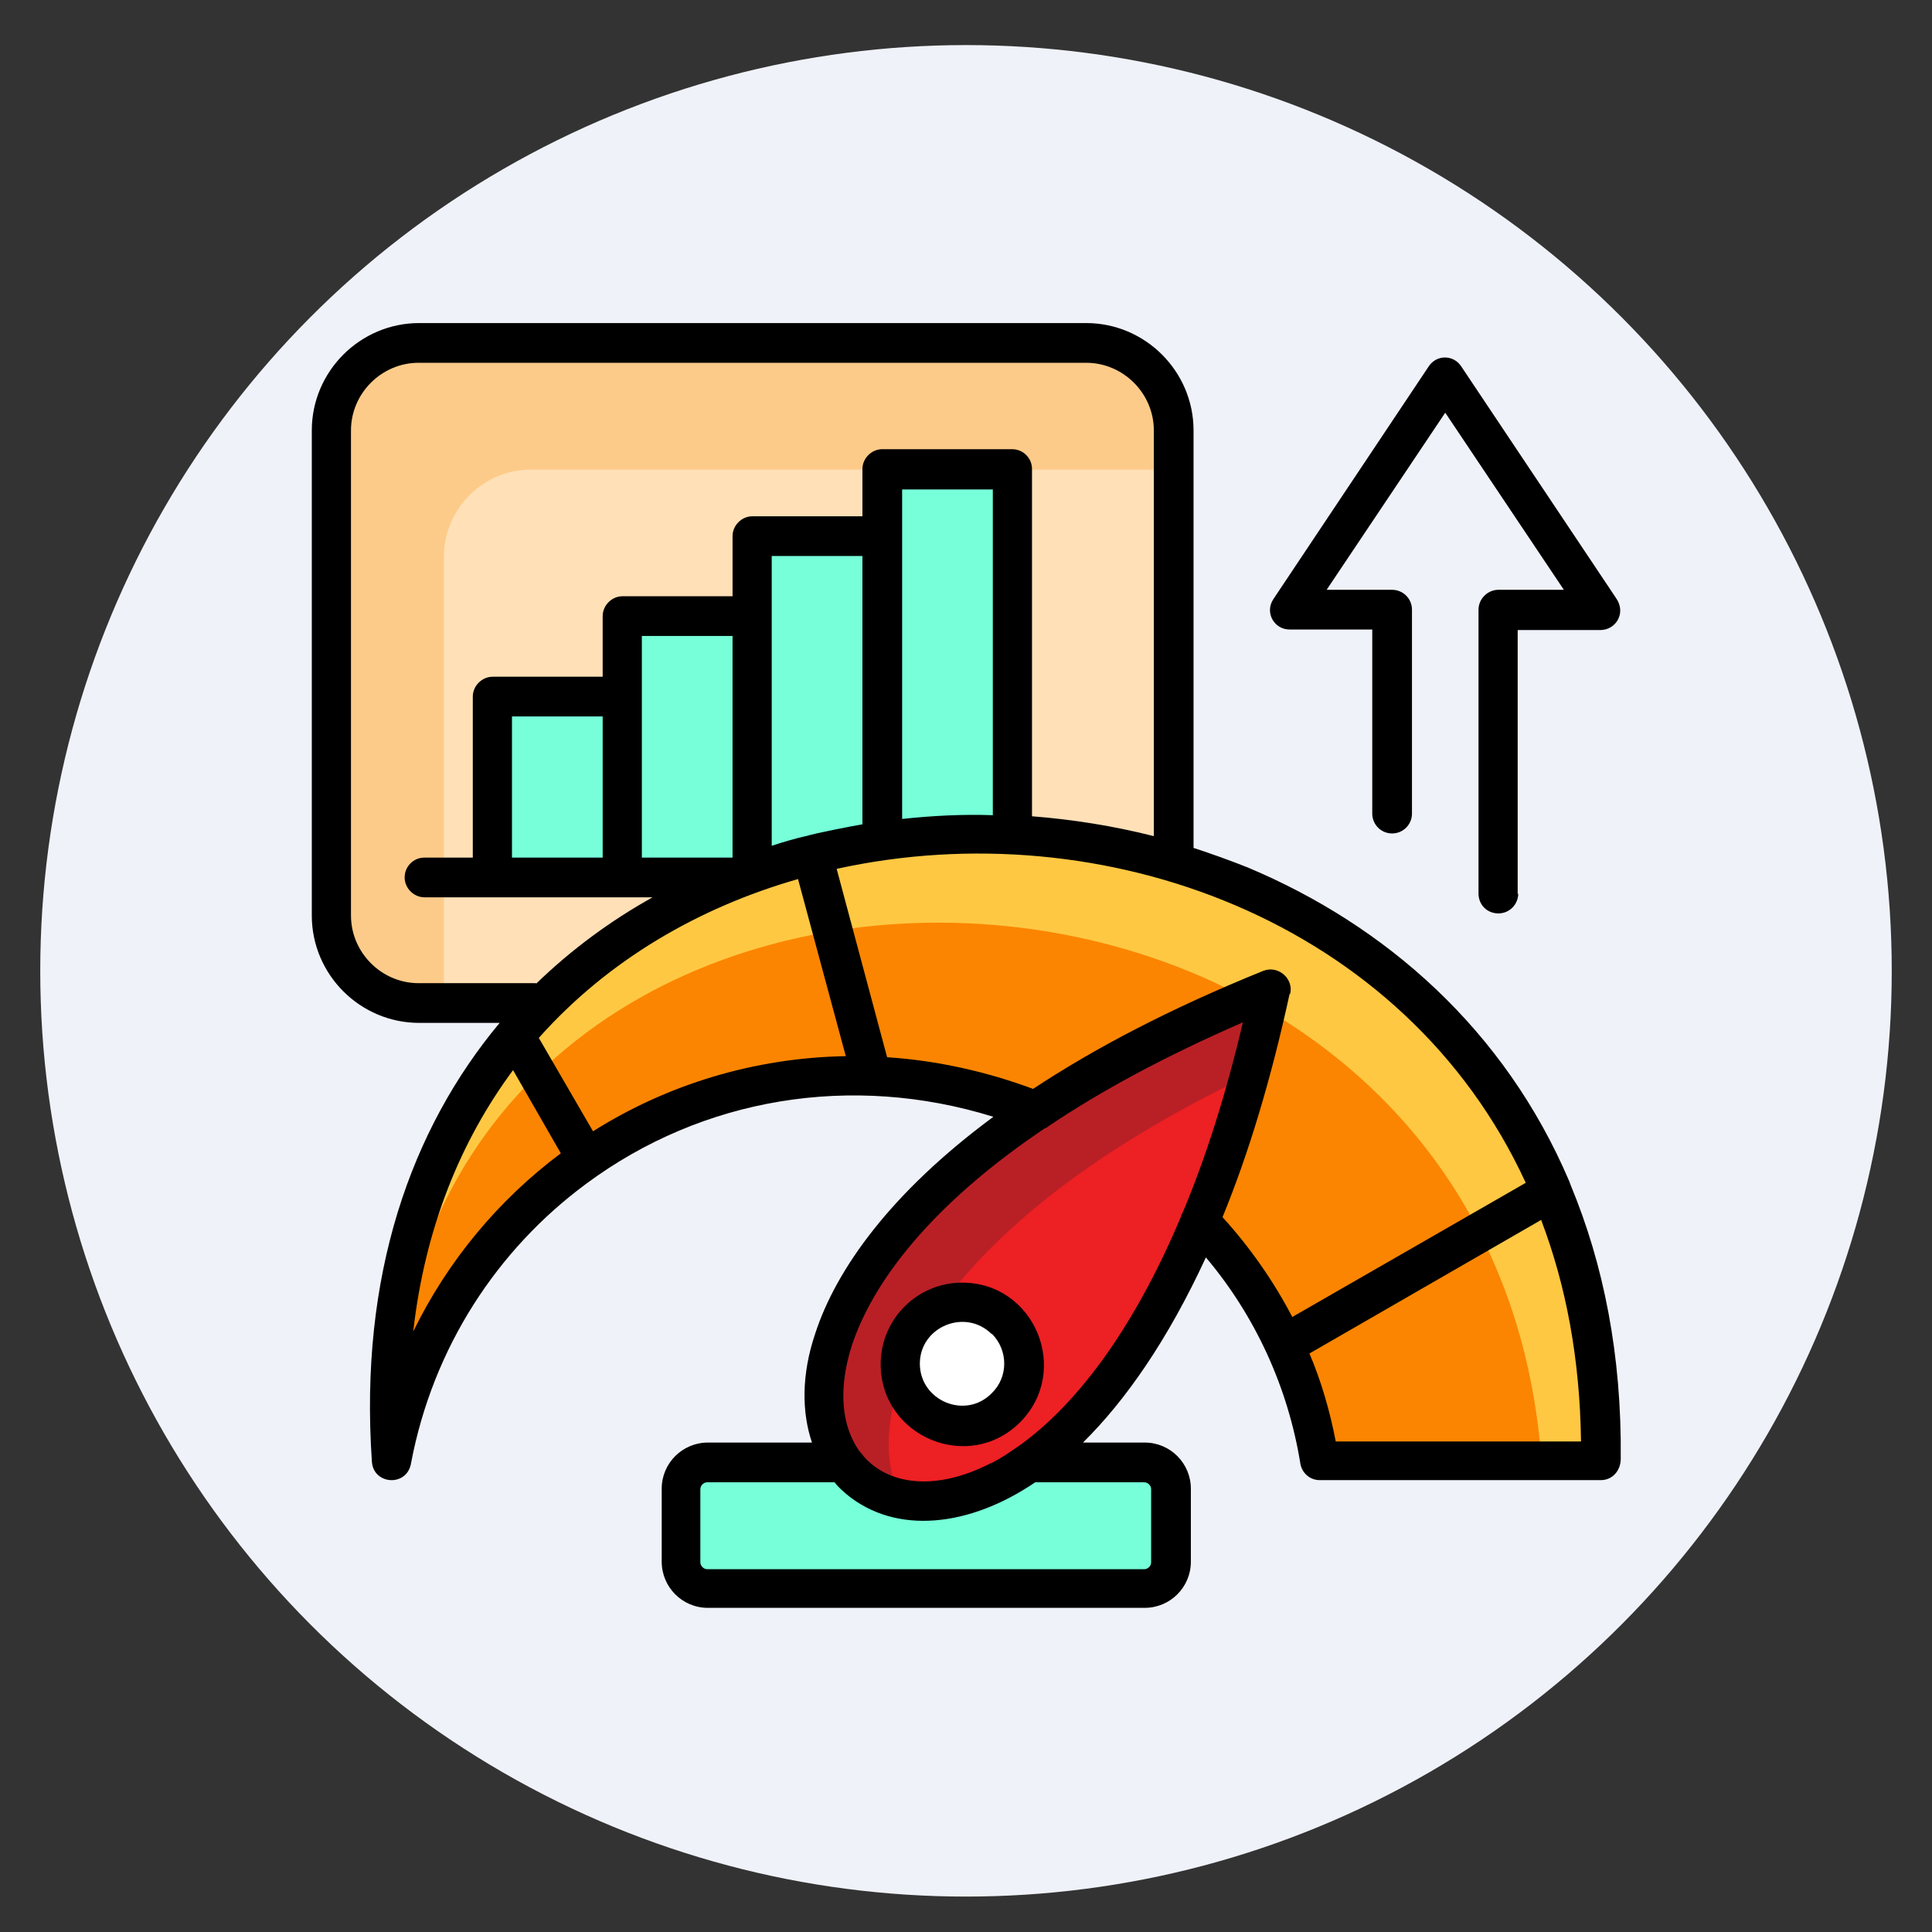 <?xml version="1.0" encoding="UTF-8"?> <svg xmlns="http://www.w3.org/2000/svg" id="Layer_1" version="1.1" viewBox="0 0 36 36"><rect x="0" y="0" width="36" height="36" fill="#333333" stroke="none"/><circle cx="18" cy="18.09" r="17.25" fill="#eff2f9"></circle><g><path d="M13.18,27.34h8.14c.27,0,.5.22.5.5v1.36c0,.27-.22.5-.5.5h-8.14c-.27,0-.5-.22-.5-.5v-1.36c0-.27.22-.5.5-.5h0Z" fill="#76ffd9" fill-rule="evenodd"></path><path d="M7.8,6.48h12.43c.9,0,1.63.73,1.63,1.63v9.04c0,.9-.73,1.63-1.63,1.63H7.8c-.9,0-1.63-.73-1.63-1.63v-9.04c0-.9.73-1.63,1.63-1.63h0Z" fill="#fdcb89" fill-rule="evenodd"></path><path d="M21.86,8.75v8.41c0,.9-.73,1.63-1.63,1.63h-11.96v-8.41c0-.9.73-1.63,1.63-1.63h11.96Z" fill="#ffe0b7" fill-rule="evenodd"></path><path d="M9.17,13.07h2.42v3.37h-2.42v-3.37Z" fill="#76ffd9" fill-rule="evenodd"></path><path d="M11.59,11.57h2.42v4.87h-2.42v-4.87Z" fill="#76ffd9" fill-rule="evenodd"></path><path d="M14.02,10.08h2.42v6.35h-2.42v-6.35Z" fill="#76ffd9" fill-rule="evenodd"></path><path d="M16.44,8.83h2.42v7.6h-2.42v-7.6Z" fill="#76ffd9" fill-rule="evenodd"></path><path d="M29.83,27.31c.19-15.56-23.61-15.57-22.54,0,.84-4.53,5.04-7.64,9.62-7.12,3.98.45,7.07,3.35,7.68,7.12h5.24Z" fill="#ffc843" fill-rule="evenodd"></path><path d="M7.29,27.31c.84-4.53,5.04-7.64,9.62-7.12,3.98.45,7.07,3.35,7.68,7.12h4.14c-.89-13.4-21.81-13.58-21.43,0h0Z" fill="#fb8500" fill-rule="evenodd"></path><path d="M23.68,18.52c-3.79,17.58-16.67,6.76,0,0Z" fill="#b92025" fill-rule="evenodd"></path><path d="M23.31,20.02c-1.71,6.33-4.67,8.32-6.46,8.01-.95-1.57.24-5.05,6.46-8.01Z" fill="#ed2024" fill-rule="evenodd"></path><path d="M17.93,24.35c.64,0,1.15.52,1.15,1.15s-.52,1.15-1.15,1.15-1.15-.52-1.15-1.15.52-1.15,1.15-1.15Z" fill="#fff" fill-rule="evenodd"></path></g><path d="M28.29,16.65c0,.2-.16.37-.37.37s-.37-.16-.37-.37v-5.29c0-.2.17-.37.37-.37h1.22l-2.21-3.3-2.21,3.3h1.22c.2,0,.37.16.37.37v3.8c0,.2-.16.37-.37.37s-.37-.17-.37-.37v-3.43h-1.54c-.29,0-.47-.32-.3-.57l2.89-4.33c.15-.23.47-.22.61,0l2.88,4.31c.2.28,0,.6-.29.6h-1.54v4.92ZM17.93,23.9c1.35,0,2.03,1.64,1.08,2.6-.96.96-2.6.27-2.6-1.08,0-.84.68-1.52,1.52-1.52ZM18.48,24.86c-.49-.49-1.34-.14-1.34.55s.85,1.05,1.34.55c.31-.3.31-.8,0-1.11h0ZM24.03,18.52c-.35,1.61-.77,2.99-1.25,4.16.51.56.95,1.19,1.3,1.86l4.35-2.5c-2.25-4.89-7.88-6.94-12.84-5.85l.94,3.51c.93.06,1.86.27,2.72.59,1.15-.76,2.56-1.5,4.29-2.2.28-.11.57.15.5.43h0ZM22.47,23.43c-.71,1.54-1.5,2.67-2.29,3.45h1.15c.48,0,.86.39.86.86v1.36c0,.48-.39.86-.86.86h-8.14c-.48,0-.86-.39-.86-.86v-1.36c0-.48.39-.86.86-.86h1.94c-.19-.56-.2-1.26.06-2.03.39-1.2,1.41-2.63,3.32-4.04-2.64-.82-5.42-.36-7.59,1.25-1.65,1.22-2.85,3.04-3.26,5.2-.07.45-.7.41-.73-.02-.24-3.48.73-6.2,2.38-8.18h-1.5c-1.1,0-2-.9-2-2v-9.04c0-1.1.9-2,2-2h12.43c1.1,0,2,.9,2,2v7.78c.34.11.67.23,1,.36,2.58,1.08,4.8,3.03,6,5.85.01.03.02.05.03.08.61,1.47.95,3.16.93,5.09,0,.23-.16.4-.37.4h-5.24c-.18,0-.33-.13-.36-.31-.23-1.42-.84-2.75-1.76-3.84h0ZM19.29,27.62c-1.22.83-2.59.99-3.52.22-.08-.07-.16-.14-.22-.22h-2.37c-.07,0-.13.06-.13.13v1.36c0,.07.06.13.13.13h8.14c.07,0,.13-.06.13-.13v-1.36c0-.07-.06-.13-.13-.13h-2.03ZM18.48,27.26c.23-.12.3-.18.51-.32,1.02-.73,2.1-2.09,3.02-4.28,0-.03.02-.05.03-.07.42-1,.8-2.18,1.12-3.54-1.45.63-2.65,1.28-3.63,1.94-.02.02-.04.03-.07.04-2.11,1.42-3.2,2.86-3.59,4.05-.26.82-.18,1.49.13,1.94.09.11.12.16.24.26.49.41,1.31.46,2.23-.02h0ZM28.72,22.73l-4.32,2.49c.22.52.38,1.07.49,1.64h4.57c-.02-1.54-.28-2.91-.74-4.12ZM15.02,15.58c.15-.05.87-.19,1.05-.22v-5h-1.69v5.4c.21-.07.42-.13.63-.18h0ZM15.76,19.68l-.89-3.3c-1.85.53-3.54,1.51-4.83,2.96l1.01,1.74c1.38-.87,3-1.37,4.71-1.4ZM10.45,21.49l-.89-1.55c-.97,1.31-1.64,2.93-1.86,4.87.65-1.33,1.6-2.46,2.75-3.32ZM9.99,18.33c.65-.63,1.38-1.17,2.17-1.61h-4.25c-.2,0-.37-.17-.37-.37s.16-.37.37-.37h.9v-3c0-.2.17-.37.37-.37h2.05v-1.13c0-.2.17-.37.37-.37h2.05v-1.12c0-.2.17-.37.37-.37h2.05v-.88c0-.2.17-.37.37-.37h2.42c.2,0,.37.16.37.37v6.47c.76.06,1.52.18,2.27.37v-7.56c0-.69-.57-1.26-1.26-1.26H7.8c-.69,0-1.26.57-1.26,1.26v9.04c0,.69.57,1.26,1.26,1.26h2.19ZM16.81,15.26c.56-.06,1.12-.09,1.69-.07v-6.07h-1.69v6.14ZM9.54,15.98h1.69v-2.63h-1.69v2.63ZM11.96,15.98h1.69v-4.13h-1.69v4.13Z"></path></svg> 
